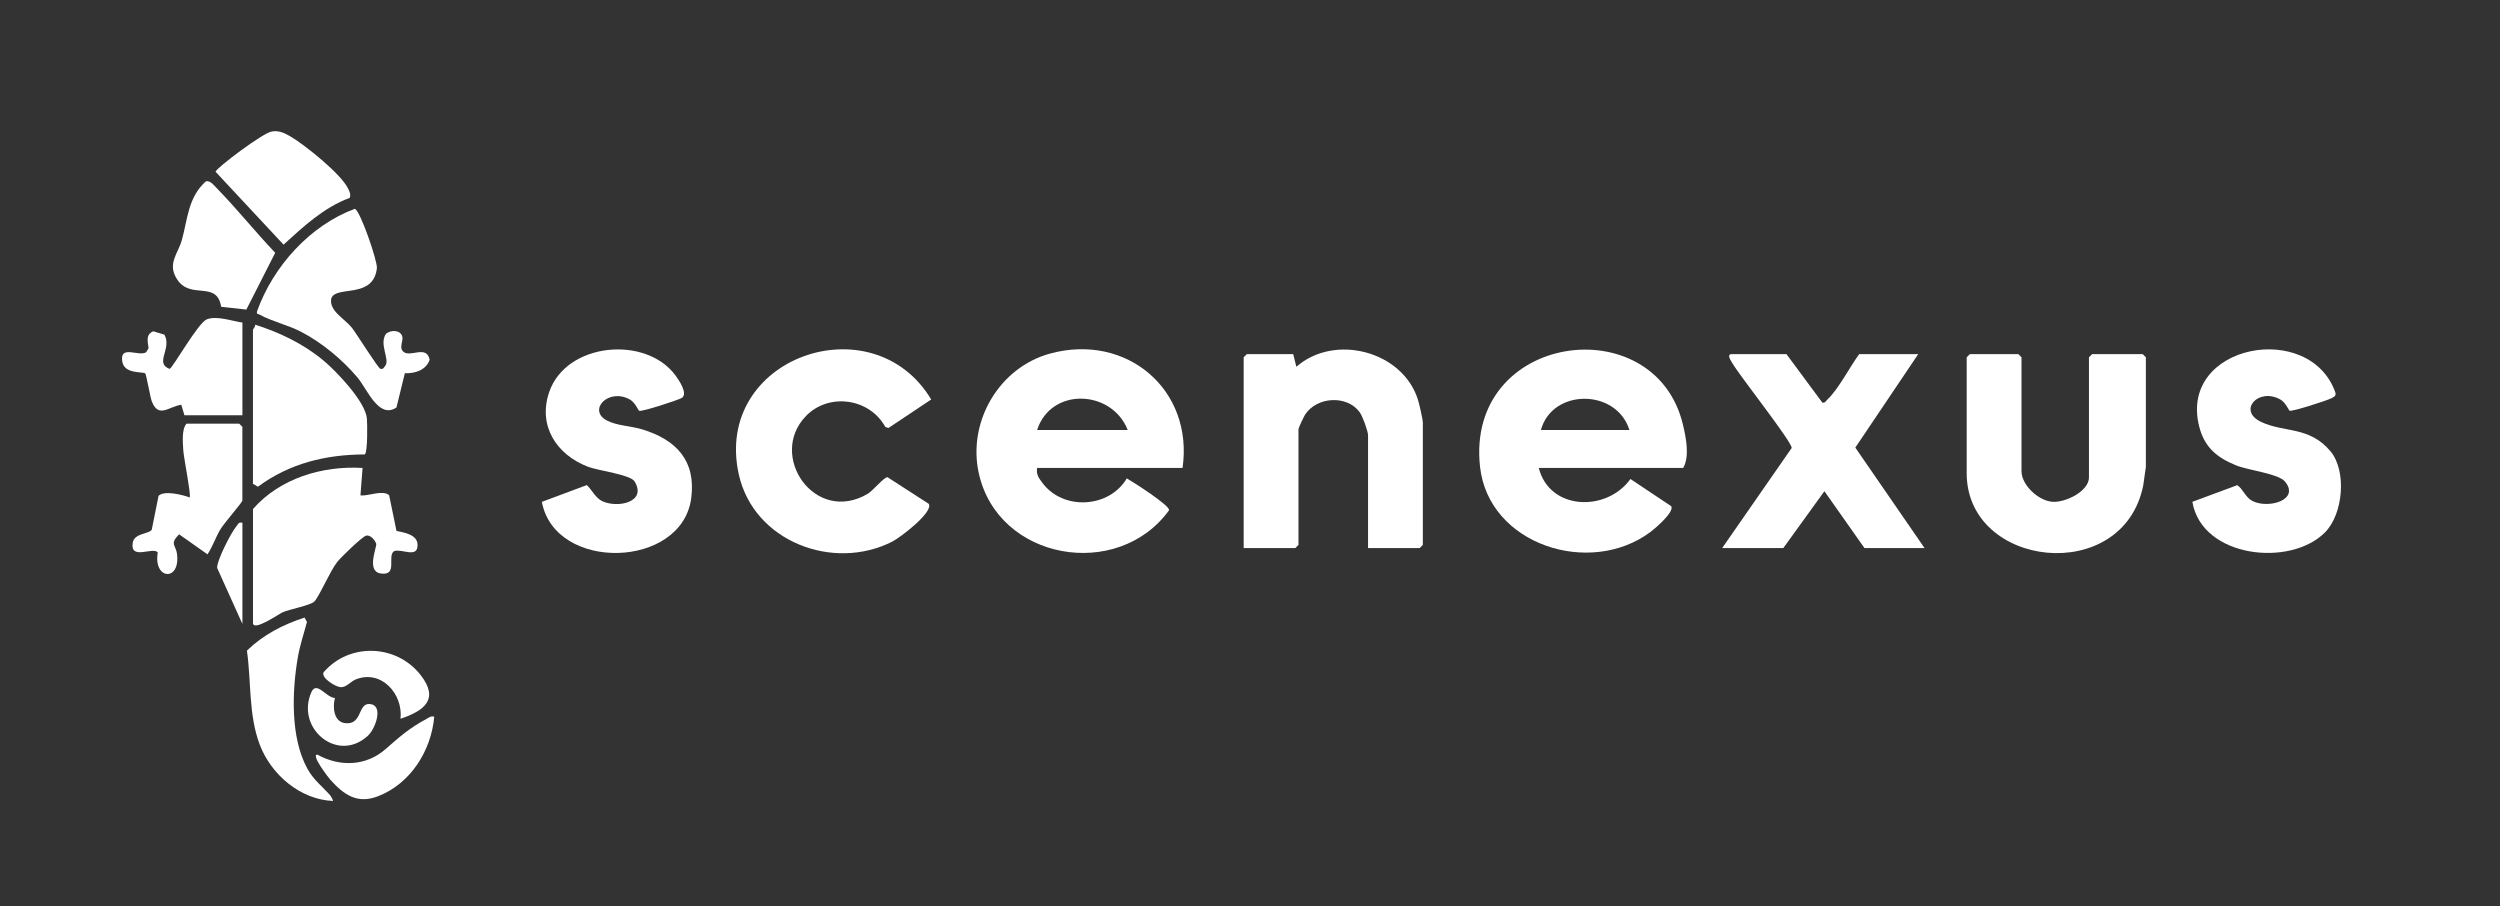 <?xml version="1.0" encoding="UTF-8"?>
<svg id="Layer_1" data-name="Layer 1" xmlns="http://www.w3.org/2000/svg" viewBox="0 0 593 215">
  <rect x="0" y="0" width="593" height="215" fill="#333333" stroke="none"/>
  <defs>
    <style>
      .cls-1 {
        fill: #fff;
      }
    </style>
  </defs>
  <path class="cls-1" d="M365,111c2.54,10.1,16.08,10.51,21.74,2.62l9.68,6.45c.78,1.37-3.8,5.27-4.97,6.14-14.33,10.68-38.37,3.03-40.39-15.52-3.46-31.8,41.38-37.78,48.1-10.1.75,3.08,1.68,7.67.09,10.41h-34.25ZM386.5,102c-3.06-9.85-18.29-9.91-21,0h21Z"/>
  <path class="cls-1" d="M280.5,111h-34.5c-.24,1.59.39,2.36,1.24,3.51,4.92,6.66,15.86,6.03,20.04-1.04,1.5.86,10.3,6.47,10.02,7.56-12.15,16.8-40.68,11.93-45.16-8.91-2.62-12.17,4.89-24.98,16.96-28.26,18.16-4.94,34.07,8.6,31.4,27.15ZM267.5,102c-3.8-9.63-18.21-10.21-21.5,0h21.5Z"/>
  <path class="cls-1" d="M324.5,130v-26.75c0-.98-1.3-4.56-2-5.5-3.06-4.13-10.16-3.64-12.92.58-.29.44-1.58,3.2-1.58,3.42v27.5l-.75.75h-12.25v-45.25l.75-.75h11l.75,3c9.08-7.98,25.3-3.71,28.86,7.89.3.99,1.14,4.58,1.14,5.36v29l-.75.75h-12.25Z"/>
  <path class="cls-1" d="M467.25,84h11.5l.75.75v27c0,3.3,3.97,6.98,7.25,7.27,3.06.28,8.75-2.45,8.75-5.77v-28.5l.75-.75h12l.75.75v26l-.62,4.38c-4.78,23.85-41.88,19.7-41.88-2.88v-27.5l.75-.75Z"/>
  <path class="cls-1" d="M191.18,98.68c-9.13,9.38,2.11,25.87,14.68,18.43,1.16-.69,3.96-4.09,4.67-3.91l9.76,6.3c1.23,1.95-6.76,8-8.59,8.94-14.06,7.2-32.94-.01-36.46-15.92-6.14-27.77,31.77-40.91,45.64-17.76l-10.14,6.76-.74-.25c-3.78-6.85-13.4-8.16-18.82-2.6Z"/>
  <path class="cls-1" d="M441,84h14l-14.92,22.17,16.42,23.83h-14.25l-9.5-13.49-9.75,13.49h-14.5l16.49-23.74c.05-1.49-12.25-16.99-14-20-.28-.48-1.59-2.26-.24-2.26h13l8.51,11.5c.65.16.87-.42,1.23-.76,2.56-2.38,5.33-7.78,7.51-10.74Z"/>
  <path class="cls-1" d="M151.58,97.43c-.16-.09-.93-1.95-2.13-2.64-5.08-2.9-10.2,2.5-5.47,4.97,2.37,1.23,5.76,1.29,8.4,2.1,8.05,2.48,12.76,7.42,11.57,16.35-2.23,16.73-32.3,17.52-35.42.83l10.67-3.98c1.21,1.15,2.07,3.07,3.66,3.82,3.65,1.71,10.65.24,7.67-4.67-1-1.65-8.52-2.54-11.01-3.48-7.46-2.83-11.99-9.67-9.26-17.71,4.01-11.78,22.89-13.54,29.95-3.98.85,1.15,3.11,4.46,1.45,5.38-1.05.57-9.55,3.33-10.08,3.02Z"/>
  <path class="cls-1" d="M543.08,97.43c-.16-.09-.93-1.95-2.13-2.64-5.22-2.97-10.22,2.55-4.73,5.23s11.43.97,16.53,6.97c3.93,4.63,3.1,14.88-1.24,19.27-8.26,8.37-29.25,6.04-31.48-7.23l10.65-3.95c1.48,1.02,1.93,2.95,3.68,3.8,3.81,1.84,11.23-.31,7.64-4.65-1.57-1.9-8.6-2.63-11.64-3.86-4.57-1.86-7.5-4.33-8.73-9.27-4.86-19.51,26.46-25.26,32.37-7.84.06.7-.34.85-.85,1.14-1,.57-9.57,3.31-10.08,3.02Z"/>
  <path class="cls-1" d="M60,120.75c6.36-7.29,16.5-10.33,26-9.75l-.5,6.5c1.96.23,5.12-1.37,6.8-.05l1.75,8.5c1.93.37,4.97.88,5,3.29.04,3.3-3.73.84-5.55,1.48-1.8,1.12,1.03,5.96-3.23,5.3-3.44-.53-.83-6.33-1.03-7.02-.23-.82-1.38-2.22-2.39-1.94s-5.94,5.09-6.83,6.2c-1.73,2.15-4.45,8.58-5.52,9.48s-5.7,1.74-7.49,2.51c-.78.33-7,4.68-7,2.5v-27Z"/>
  <path class="cls-1" d="M91.62,79.13c1.14-.9,3.38-.92,3.81.73.27,1.05-.82,2.52.19,3.51,1.63,1.6,5.53-1.71,6.3,1.97-.89,2.49-3.48,3.27-5.89,3.19l-1.99,8.13c-4.25,2.81-6.89-4.34-9.29-7.17-3.58-4.23-8.34-8.17-13.25-10.75-3.18-1.67-7.21-2.56-9.89-4.1-.4-.23-.83-.03-.62-.85,3.82-10.63,12.52-20.3,23.17-24.26,1.28.37,5.41,12.46,5.24,14.07-.83,7.48-9.84,3.96-10.83,7.24-.54,2.92,3.2,4.76,4.91,6.91,1.03,1.3,6.19,9.6,6.77,9.74.65.16.9-.4,1.19-.82,1.03-1.46-1.62-5.2.17-7.55Z"/>
  <path class="cls-1" d="M60,78.25c.04-.26.65-.73.5-1.25,5.84,1.87,11.49,4.56,16.23,8.52,3.15,2.63,9.92,9.74,10.29,13.71.13,1.34.2,8.07-.49,8.56-9.3.03-17.85,2.12-25.35,7.66l-1.18-.69v-36.5Z"/>
  <path class="cls-1" d="M57.5,118.75c-.13.52-4.34,5.34-5.21,6.79-1.16,1.93-1.83,4.08-3.07,5.95l-6.73-4.75c-2.32,2.27-.79,2.59-.52,4.54.94,6.76-5.66,6.29-4.55-.21-.95-1.52-6.59,1.96-5.94-2.3.36-2.39,3.96-2.07,4.52-3.14l1.61-8.02c1.35-1.36,5.68-.24,7.38.38.38-.53-1.43-9.51-1.52-11.23-.1-1.86-.41-4.92.77-6.27h12.5l.75.75v17.5Z"/>
  <path class="cls-1" d="M82.94,46.94c-6.15,2.28-10.94,6.77-15.68,11.09l-16.13-17.29c.06-.82,11.39-9.36,13.37-9.55,1.59-.31,3.05.39,4.39,1.17,3.46,2.04,11.97,8.86,13.66,12.34.35.73.72,1.39.4,2.23Z"/>
  <path class="cls-1" d="M57.5,76.5v22h-13.75l-.75-2.5c-3,.47-5.39,3.27-6.98-.76-.41-1.05-1.31-6.46-1.58-6.67-.58-.47-4.98.23-5.44-2.84-.62-4.04,3.88-1.06,5.67-2.18l.57-.96c-.19-1.62-.73-3.23,1.12-4.01l2.64.8c1.84,3.4-2.43,6.74,1.23,8.12.72-.18,6.72-10.87,8.78-11.73,2.31-.97,6.07.4,8.49.74Z"/>
  <path class="cls-1" d="M58.44,73.43l-5.97-.65c-1.08-6.41-7.22-1.53-10.47-6.53-2.41-3.71.24-6.06,1.15-9.35,1.37-4.99,1.45-10.06,5.66-13.87,1.06-.33,2.02,1.02,2.7,1.71,4.75,4.86,9.07,10.29,13.77,15.22l-6.85,13.48Z"/>
  <path class="cls-1" d="M78.33,188.66c.19.22.74,1.28.67,1.33-7.79-.32-14.7-6.27-17.39-13.36s-1.99-15.06-3.04-22.3c3.91-3.79,8.53-6.17,13.67-7.84l.57,1.04c-.73,2.78-1.67,5.52-2.16,8.36-1.39,8.11-1.79,19.06,2.26,26.44,1.5,2.73,3.57,4.22,5.42,6.33Z"/>
  <path class="cls-1" d="M103,170c-.7,8.07-5.64,15.91-13.36,18.88-4.84,1.87-8.02-.29-11.31-3.95-.39-.43-4.65-5.94-3.07-5.94,5.32,2.96,11.56,2.77,16.19-1.3,3.3-2.89,5.7-5.03,9.79-7.21.6-.32.95-.69,1.76-.49Z"/>
  <path class="cls-1" d="M95,170.5c.66-5.86-4.54-11.75-10.6-9.35-1.25.5-2.23,1.92-3.6,1.85-1.19-.06-4.66-2.18-4.06-3.51,6.05-7.08,17.22-6.72,22.97.55,4.55,5.76,1.04,8.51-4.7,10.45Z"/>
  <path class="cls-1" d="M79.45,165.56c-.58,2.09-.33,5.58,2.33,5.96,4.23.59,3.01-4.8,5.95-4.53,3.37.3,1.31,5.89-.47,7.53-7.22,6.66-17.23-1.86-13.38-10.38,1.22-2.7,3.5,1.35,5.57,1.43Z"/>
  <path class="cls-1" d="M57.5,124v24l-5.99-13.28c-.12-1.72,3.34-8.47,4.57-9.89.45-.52.48-1.05,1.42-.83Z"/>
</svg>